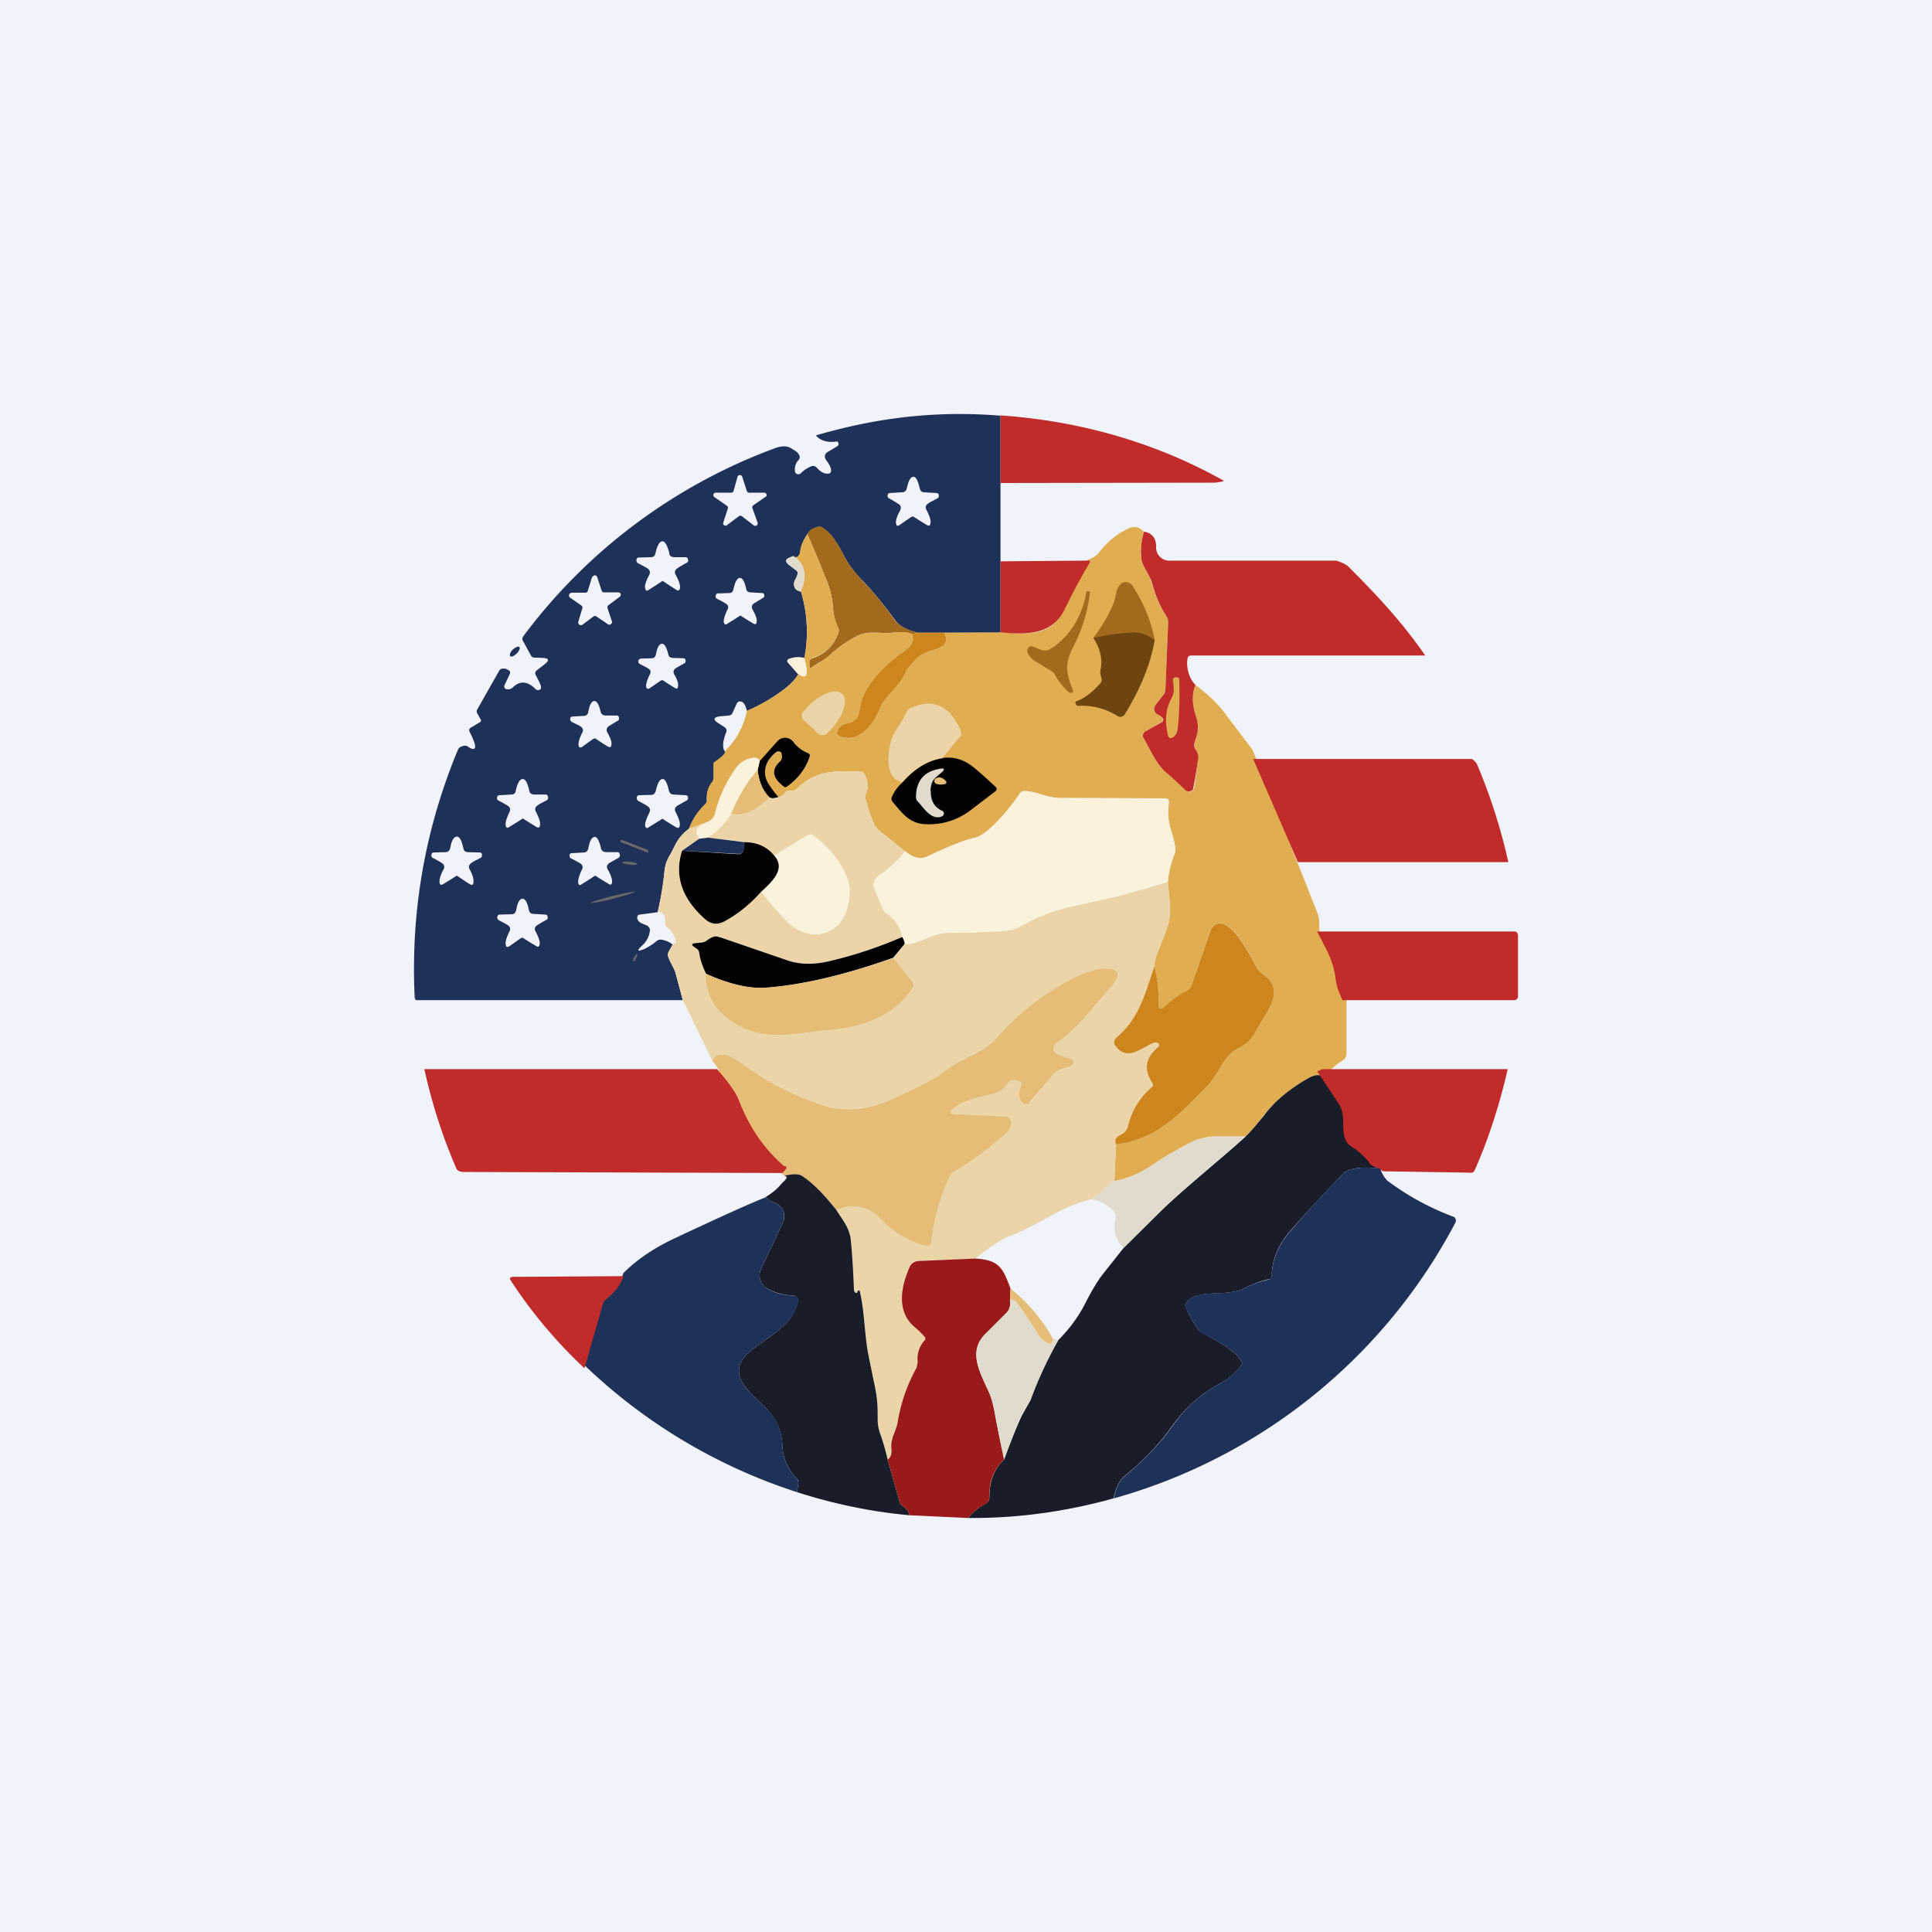 <!-- by TradingView --><svg width="56" height="56" viewBox="0 0 56 56" xmlns="http://www.w3.org/2000/svg"><path fill="#F0F3FA" d="M0 0h56v56H0z"/><path d="M29 12.05V18.34H26.61c-.32-.07-.55-.2-.66-.36-.3-.41-.6-.78-.9-1.1-.22-.22-.38-.42-.49-.6-.16-.26-.35-.74-.7-.97a.18.18 0 0 0-.14-.04c-.16.04-.26.11-.32.22-.11.16-.18.32-.2.5-.01.05-.03.1-.05.12-.04.05-.1.06-.15.02-.1.03-.17.06-.2.1-.03.03-.01.08.06.14l.21.16c.05.03.06.08.05.13-.03.11-.12.17-.1.3 0 .1.07.17.2.19.18.63.22 1.28.1 1.93a.73.73 0 0 0-.46.04c-.05.02-.05.05-.02.09l.3.34c-.1.15-.24.3-.44.45a5.2 5.2 0 0 1-1.05.61c-.05-.22-.13-.31-.25-.27l-.02.02-.02.02-.13.29a.13.13 0 0 1-.1.07l-.23.02c-.23.02-.25.1-.05.22l.17.11c.04.04.05.08.03.13-.1.26-.12.45-.04.56.04.05-.07.16-.32.33a.02.02 0 0 0 0 .02v.43c-.01.05-.03.1-.06.14a.68.68 0 0 0-.14.49c0 .05-.02.1-.06.13-.2.2-.35.43-.46.7-.36.29-.38.48-.57.8-.08.14-.13.3-.14.44-.04.4-.1.79-.2 1.18l-.51.07c-.06 0-.08.04-.08.09 0 .02 0 .04.02.06.01.04.05.07.1.1l.17.07c.05.04.08.08.08.13a.69.69 0 0 1-.23.45c-.16.15-.14.18.06.1.1-.05.23-.12.37-.24a.19.19 0 0 1 .15-.03.7.7 0 0 1 .31.14l-.12.23a.16.16 0 0 0-.01.13c.07.2.18.33.23.52l.19.73h-7.72c-.03-.01-.04-.04-.05-.07-.12-2.5.3-4.89 1.25-7.18a.17.17 0 0 1 .1-.1c.08-.03.13-.03.16-.02.22.16.3.1.2-.15a2.24 2.24 0 0 0-.12-.26c-.02-.05-.01-.09.04-.12l.25-.15a.07.07 0 0 0 .04-.04.06.06 0 0 0-.01-.05l-.1-.18a.1.1 0 0 1 0-.1l.64-1.13a.13.13 0 0 1 .08-.06h.1l.08.04c.06.03.07.07.04.13l-.15.32a.08.08 0 0 0 .04.1l.04.01h.07a.76.76 0 0 0 .08-.04c.21-.22.44-.2.67.03a.1.1 0 0 0 .1.03c.03 0 .05-.03.06-.05v-.06c-.03-.1-.09-.2-.15-.32-.03-.05-.02-.1.03-.14l.23-.18c.14-.11.12-.17-.05-.18l-.25-.01a.1.1 0 0 1-.1-.06l-.22-.4a.13.13 0 0 1 0-.16A16 16 0 0 1 22.44 13c.23-.09.4-.08.53.02.1.05.17.11.2.18.02.05.01.1-.03.14a.4.4 0 0 0-.1.3.11.11 0 0 0 .06.1.11.11 0 0 0 .12-.03c.1-.1.21-.16.31-.2.06-.01.1 0 .14.04.1.12.21.18.32.18a.1.1 0 0 0 .07-.02.1.1 0 0 0 .03-.07c0-.07-.04-.17-.14-.3-.07-.1-.05-.19.06-.25l.25-.15a.1.1 0 0 0 .04-.04.07.07 0 0 0 0-.06c-.01-.04-.03-.05-.07-.04-.26.03-.46-.03-.58-.18 1.82-.53 3.53-.72 5.36-.57Z" fill="#1F3158"/><path d="M35.23 13.99 29 14v-1.96c2.3.16 4.47.78 6.43 1.87.05.02.04.04-.01.05l-.19.03Z" fill="#C12B2A"/><path d="M21.71 14.28h.44a.07.07 0 0 1 .07.08c0 .02-.01.03-.03.04l-.36.25a.07.07 0 0 0-.02.08l.15.42a.07.07 0 0 1-.03.08.07.07 0 0 1-.08 0l-.35-.27a.07.07 0 0 0-.08 0l-.36.27a.07.07 0 0 1-.1-.07l.14-.43a.07.07 0 0 0-.03-.07l-.36-.25a.07.07 0 0 1 .04-.13h.44a.07.07 0 0 0 .07-.04l.12-.43a.07.07 0 0 1 .07-.04.07.07 0 0 1 .06.04l.14.43a.07.07 0 0 0 .06.04ZM26.48 13.82c.07 0 .13.12.18.34.02.07.06.11.14.11l.35.02a.07.07 0 0 1 .06.05c.01.05 0 .09-.05.11-.1.06-.2.1-.25.14-.08.05-.1.12-.05.2.09.18.13.3.11.38-.01.07-.05.08-.1.05a12.13 12.13 0 0 1-.4-.25l-.05.01-.35.24c-.05.04-.09.02-.1-.05-.01-.07.02-.2.12-.37.04-.09.02-.16-.06-.2a4.12 4.12 0 0 0-.25-.15c-.05-.02-.06-.06-.05-.11a.07.07 0 0 1 .06-.05l.35-.02c.08 0 .12-.04.14-.1.05-.23.11-.35.2-.35Z" fill="#F0F3FA"/><path d="m26.61 18.34-.17.04c-.26-.11-.53-.03-.73-.03-.33-.01-.63-.05-.9.1-.29.16-.55.34-.78.56-.14.13-.32.2-.48.32-.06.05-.09.03-.09-.05v-.1c.01-.05.04-.09.1-.1.36-.12.61-.37.74-.73a.18.18 0 0 0 0-.14c-.1-.21-.15-.43-.16-.66a2.45 2.45 0 0 0-.19-.75c-.17-.43-.35-.87-.55-1.32.06-.11.16-.18.32-.21.05-.02.1 0 .14.03.35.23.54.71.7.98.11.17.27.37.48.6.3.3.6.68.9 1.1.12.16.35.28.67.36Z" fill="#A26A1D"/><path d="M33.16 15.41a2 2 0 0 0-.07.83c.04.2.25.45.3.68.1.36.24.68.43.96.03.05.05.1.04.17L33.78 20a.2.2 0 0 1-.04.12l-.25.32a.18.18 0 0 0 .07.27c.06.03.11.07.15.13a.06.06 0 0 1 0 .07l-.02.01-.49.28a.14.14 0 0 0-.05.2c.2.34.35.75.66 1a14.42 14.42 0 0 1 .63.54.15.15 0 0 0 .18-.13c.04-.27.08-.55.1-.83.02-.12-.01-.17-.08-.28a.2.2 0 0 1-.01-.15l.1-.42c0-.1-.02-.24-.08-.42-.1-.32-.1-.6 0-.86.39.3.67.57.85.82l.81 1.07 1.32 3.32.55 1.39c.04.1.06.21.06.35-.01.19.02.3.09.35.23.46.45.73.52 1.3.02.2.1.35.18.54v1.56a.22.22 0 0 1-.1.18c-.12.07-.23.16-.35.27-.09.08-.1.14-.05.18l-.16.05c-.1-.1-.26-.09-.48.04-.54.32-.96.67-1.26 1.06-.19.25-.37.46-.52.61h-.85c-.28 0-.55.07-.8.2-.43.23-.77.43-1.03.61-.38.26-.75.42-1.13.48l.05-1.06c1.17-.14 1.83-.86 2.64-1.69.3-.3.45-.82.81-1.04.24-.14.4-.22.57-.5l.38-.64c.26-.44.26-.8-.17-1.08a.36.36 0 0 1-.12-.13c-.2-.36-.6-1.19-1-1.31a.28.28 0 0 0-.36.17l-.56 1.6a.3.3 0 0 1-.13.16c-.24.13-.44.27-.6.43-.16.16-.24.12-.23-.1.01-.29-.03-.63-.12-1.03 0-.12.04-.28.13-.49l.24-.62c.15-.45.06-.86.02-1.34.02-.24.08-.52.2-.82.04-.11 0-.33-.1-.65-.1-.34-.1-.51-.07-.85a.1.1 0 0 0-.03-.07.1.1 0 0 0-.06-.03l-3.05-.01c-.4 0-.71-.2-1.05-.2-.06 0-.1.02-.13.07-.18.28-.89 1.2-1.3 1.28-.28.06-.74.24-1.37.54-.2.1-.42.05-.66-.15l-.73-.58c-.15-.11-.28-.42-.41-.93-.02-.05-.01-.1.01-.16.08-.15.06-.34-.04-.56a.12.12 0 0 0-.11-.07c-.76-.04-1.32-.04-1.86.5a.18.18 0 0 1-.14.05h-.06a.13.13 0 0 0-.13.05c-.06.08-.13.13-.2.14-.1-.12-.2-.25-.27-.37-.24-.36-.08-.74.24-.95a.08.08 0 0 1 .07-.01.08.08 0 0 1 .05.05l.01.04a.2.2 0 0 1-.06.21c-.25.23-.21.47.13.72l.04.01.04-.01c.32-.23.54-.51.66-.86.01-.06 0-.1-.05-.11a1 1 0 0 1-.42-.32.3.3 0 0 0-.47-.01l-.5.56c-.04-.09-.13-.12-.26-.08a.7.7 0 0 0-.42.26c-.3.41-.5.87-.63 1.36-.03.12-.13.2-.3.26l-.45.16c.1-.28.26-.51.46-.7a.17.17 0 0 0 .06-.14c-.01-.21.04-.38.14-.5a.21.21 0 0 0 .05-.13v-.44l.01-.01c.25-.17.36-.28.32-.33.33-.31.54-.7.64-1.17a5.2 5.2 0 0 0 1.05-.6c.2-.15.35-.3.44-.46.25.17.3.02.17-.47.13-.65.1-1.3-.1-1.93.2-.44.12-.79-.2-1.02.05.04.1.03.14-.02a.24.24 0 0 0 .04-.13c.03-.17.1-.33.21-.49.2.45.38.89.55 1.32.11.27.17.52.19.75.01.23.07.45.16.66.02.05.02.1 0 .14-.13.36-.38.6-.74.72-.06.02-.09.06-.1.12v.1c0 .07.03.09.1.04.15-.12.33-.19.47-.32.23-.22.49-.4.78-.56.27-.15.57-.11.9-.1.2 0 .47-.08.73.03.06.2 0 .33-.17.45-.51.36-1.27 1.03-1.35 1.72-.07.6-.53.26-.65.65-.02.06 0 .1.05.13.59.25 1.02-.36 1.2-.83.05-.13.17-.3.36-.5.15-.14.27-.3.35-.47.07-.15.2-.3.37-.47.08-.08.24-.16.46-.22.35-.1.45-.27.3-.5l1.76-.01c.73.07 1.4.08 1.73-.69.18-.4.4-.84.68-1.34 0-.02 0-.04-.02-.05h-.04c.16-.06.27-.1.38-.23.25-.32.54-.56.86-.7.17-.08.32-.05.45.1Z" fill="#E0AD51"/><path d="M33.16 15.41c.24.04.36.2.35.46a.38.38 0 0 0 .38.38h4.85c.17.06.3.12.36.19.81.81 1.55 1.6 2.21 2.56h-6.77c-.07 0-.11.02-.12.1-.04.23.04.57.23.75-.1.26-.1.54 0 .86.06.18.08.32.07.42 0 .08-.04.22-.1.42a.2.2 0 0 0 .02.15c.07.11.1.16.09.28a11.59 11.59 0 0 1-.15.9.15.15 0 0 1-.22.02c-.26-.25-.44-.41-.55-.5-.3-.25-.46-.66-.66-1a.14.14 0 0 1 .05-.2l.5-.28a.06.06 0 0 0 .02-.04v-.04a.37.37 0 0 0-.16-.13.18.18 0 0 1-.1-.12.18.18 0 0 1 .03-.15l.25-.32a.2.2 0 0 0 .04-.12l.08-1.95a.27.27 0 0 0-.04-.17 3.2 3.2 0 0 1-.42-.96c-.06-.23-.27-.49-.31-.68a2 2 0 0 1 .07-.83Z" fill="#C12B2A"/><path d="M19.2 16.84a10.35 10.35 0 0 1-.4.26c-.05.04-.09.02-.1-.05-.02-.07.02-.2.11-.37.05-.09.03-.16-.05-.21a3.95 3.95 0 0 0-.26-.14c-.04-.02-.06-.06-.05-.12a.07.07 0 0 1 .07-.05l.35-.01c.07 0 .12-.04.13-.12.05-.22.12-.34.2-.34.08 0 .14.12.2.34 0 .08.05.11.13.12h.35a.07.07 0 0 1 .06.06c.02.05 0 .09-.05.11-.1.06-.19.1-.25.15-.08.05-.1.12-.05.2.1.18.13.3.12.38-.02.07-.05.08-.1.05a15.51 15.51 0 0 1-.4-.26Z" fill="#F0F3FA"/><path d="M23 16.12c.33.23.4.58.21 1.02-.12-.02-.19-.09-.2-.2 0-.12.08-.18.1-.29.02-.05 0-.1-.04-.13a58.2 58.2 0 0 0-.2-.16c-.08-.06-.1-.1-.07-.15.03-.03.1-.06.2-.1Z" fill="#E0DBCD"/><path d="M31.53 16.25h.04c.02.01.03.03.02.05-.3.5-.53.95-.72 1.34-.36.77-1.1.76-1.87.69v-2.06l2.53-.02Z" fill="#C12B2A"/><path d="M17.5 17.17h.42a.07.07 0 0 1 .04.13l-.32.24a.08.08 0 0 0-.03.09l.13.39a.08.08 0 0 1-.11.08l-.34-.23a.07.07 0 0 0-.09 0l-.32.24a.08.08 0 0 1-.12-.08l.12-.4a.07.07 0 0 0-.03-.08l-.33-.23a.08.08 0 0 1 0-.12l.04-.02h.41a.08.08 0 0 0 .07-.06l.12-.39.03-.03a.07.07 0 0 1 .12.03l.13.39a.07.07 0 0 0 .07.05ZM21.46 17.84a12.12 12.12 0 0 1-.38.24c-.05.04-.08.02-.1-.04-.01-.07.02-.19.1-.36.05-.08.03-.14-.05-.19a3.01 3.01 0 0 0-.24-.13c-.04-.02-.06-.06-.04-.1a.06.06 0 0 1 .05-.06l.34-.01c.07 0 .1-.04.12-.11.05-.22.1-.32.19-.33.07 0 .13.1.18.32.01.07.06.1.13.1l.33.02a.06.06 0 0 1 .06.04c.01.05 0 .09-.05.11l-.23.14c-.08.05-.1.11-.05.2.09.16.13.27.11.35 0 .06-.04.08-.1.04a9.33 9.33 0 0 1-.37-.23Z" fill="#F0F3FA"/><path d="M33.47 18.55c-.38-.28-.6-.24-1.13-.18l-.65.12c.24-.32.43-.63.56-.94.1-.2.08-.47.23-.62a.23.23 0 0 1 .34.04c.32.49.54 1.01.65 1.58ZM30.53 18.76c.52-.38.84-.92.96-1.6 0-.02.01-.03.03-.02h.05c.02 0 .03.02.02.04-.06.56-.23 1.09-.49 1.59-.24.46-.2.76 0 1.23a.06.06 0 0 1 0 .04.06.06 0 0 1-.03.04H31a1.7 1.7 0 0 1-.43-.54.32.32 0 0 0-.11-.1l-.45-.27a.51.51 0 0 1-.05-.03c-.13-.12-.2-.22-.18-.29.01-.1.07-.14.18-.1.26.1.34.17.56.01Z" fill="#A26A1D"/><path d="M33.47 18.55c-.12.7-.41 1.41-.87 2.16a.15.15 0 0 1-.2.05 1.91 1.91 0 0 0-1.15-.3.07.07 0 0 1-.06-.04.12.12 0 0 1-.02-.07l.02-.02c.23-.08.46-.25.7-.52a.16.16 0 0 0 .04-.14c-.03-.12-.05-.15-.03-.26.06-.29 0-.6-.21-.92.24-.05.46-.1.65-.12.53-.06.75-.1 1.13.18Z" fill="#6E450F"/><path d="M26.61 18.34h.75c.15.23.05.4-.3.5-.22.06-.38.14-.46.22-.18.17-.3.32-.37.47-.08.17-.2.33-.35.48-.19.2-.31.36-.36.49-.18.47-.61 1.08-1.2.83-.05-.03-.07-.07-.05-.13.12-.39.58-.05.65-.65.08-.7.83-1.36 1.35-1.72.17-.12.23-.26.17-.45l.17-.04Z" fill="#CD861D"/><path d="m19.2 19.71-.05.02-.32.22c-.05.03-.08.02-.1-.04-.01-.07.02-.19.1-.35.05-.08.03-.14-.05-.19a3.2 3.2 0 0 0-.23-.12c-.04-.03-.06-.06-.04-.11 0-.01 0-.02.02-.03l.03-.02.33-.01c.07 0 .1-.04.12-.1.04-.22.1-.32.18-.32.07 0 .13.1.18.3.01.07.05.1.12.11l.33.01a.06.06 0 0 1 .05.05c.01.04 0 .08-.04.1l-.23.13c-.08.05-.1.12-.05.2.09.15.12.27.1.34 0 .06-.03.08-.09.04a11.92 11.92 0 0 1-.36-.23Z" fill="#F0F3FA"/><path d="M14.98 18.94c.07-.07.1-.15.08-.18-.03-.04-.12 0-.2.07-.07.07-.1.16-.07.19s.11 0 .19-.08Z" fill="#1F3158"/><path d="M23.31 19.07c.14.49.08.64-.17.47l-.3-.34c-.03-.04-.03-.07.02-.1a.73.73 0 0 1 .45-.03Z" fill="#FBF2DC"/><path d="M34.02 20.03c0-.08 0-.18-.02-.3a.08.08 0 0 1 .08-.1h.05l.04.02.01.04c.02.55 0 1.03-.04 1.41-.02.15-.07.24-.16.28-.06.03-.1.01-.12-.05-.1-.4-.08-.74.07-1.04a.9.9 0 0 0 .1-.26Z" fill="#E0AD51"/><path d="M23.32 20.9a.2.2 0 0 1-.02-.3l.1-.1c.17-.19.38-.33.57-.4.18-.08.34-.07.43.01.05.04.08.1.09.18 0 .07 0 .16-.04.25-.02.1-.07.2-.13.3-.07.1-.14.2-.23.3l-.1.1a.2.2 0 0 1-.29.01l-.38-.36Z" fill="#EAD4A8"/><path d="m17.25 21.4-.06.02-.32.23c-.05.03-.09.02-.1-.04-.01-.08.02-.2.1-.36.05-.08.03-.15-.05-.2a3.87 3.87 0 0 0-.24-.12c-.04-.03-.06-.06-.05-.11a.06.06 0 0 1 .06-.05l.33-.02c.07 0 .12-.04.13-.11.04-.22.1-.32.18-.32.07 0 .13.1.18.31.02.07.06.1.13.11h.34a.06.06 0 0 1 .06.05c.01.05 0 .09-.05.11l-.23.14c-.08.05-.1.12-.05.2.09.16.13.28.11.35 0 .07-.04.08-.1.05a8.18 8.18 0 0 1-.37-.24Z" fill="#F0F3FA"/><path d="M27.32 21.97c-.42.07-.8.3-1.17.7-.33-.07-.46-.4-.37-.97.06-.47.33-.67.5-1.07a.22.22 0 0 1 .12-.11c.56-.25 1-.12 1.3.38.09.13.14.24.16.33 0 .05 0 .1-.04.13l-.5.61Z" fill="#EAD4A8"/><path d="M22.57 23.1c-.12.04-.21.05-.26.02-.2-.19-.31-.45-.35-.8l.06-.26.5-.56a.3.3 0 0 1 .48.01 1 1 0 0 0 .42.32c.05.02.06.05.05.1-.12.36-.34.64-.66.87a.07.07 0 0 1-.09 0c-.33-.25-.37-.49-.12-.72a.2.2 0 0 0 .06-.2l-.01-.05a.08.08 0 0 0-.09-.05h-.03c-.32.22-.48.6-.24.96.08.12.17.25.28.37Z" fill="#030102"/><path d="M36.31 22h6.36c.06.05.12.1.15.17a16.48 16.48 0 0 1 .9 2.82h-6.1l-1.3-3Z" fill="#C12B2A"/><path d="m22.02 22.06-.06.26c-.28.29-.54.72-.77 1.27-.17.28-.4.51-.67.7l-.25.02c-.14-.2-.1-.34.15-.45.17-.05.27-.14.3-.26.12-.5.33-.95.63-1.36a.7.7 0 0 1 .42-.26c.13-.04.22 0 .25.08Z" fill="#FBF2DC"/><path d="M27.32 21.97c.32-.04.6.04.86.24.13.1.36.3.68.6.04.04.04.08 0 .12l-.67.51c-.4.32-.85.47-1.35.45-.47-.01-.69-.32-.96-.64a.14.14 0 0 1-.02-.17c.08-.17.18-.3.3-.4.35-.4.74-.64 1.16-.7Z" fill="#030102"/><path d="M26.98 22.92c-.01.28.1.48.33.58a.09.09 0 0 1 .05.08.09.09 0 0 1-.05.08c-.31.14-.54-.25-.7-.42a.18.18 0 0 1-.06-.13c0-.46.22-.74.66-.82.17-.04.2 0 .06.12-.2.17-.28.21-.3.51Z" fill="#E0DBCD"/><path d="M21.96 22.32c.04.35.16.61.35.8-.4.4-.78.55-1.12.47.23-.55.5-.98.77-1.27Z" fill="#E5BD77"/><path d="M26.23 24.67a3 3 0 0 1-.77.72.31.31 0 0 0-.11.39l.25.59c.02.04.05.08.1.1.26.18.4.4.45.69-.67.29-1.38.53-2.11.7-.42.1-.8.1-1.15 0l-1.98-.68c-.1-.04-.17-.05-.22-.03a.66.66 0 0 0-.2.1.3.3 0 0 1-.16.07l-.19.02c-.09.01-.1.05-.02.1l.09.07a.17.17 0 0 1 .07.12c.02.2.09.4.19.6-.03.58.24 1.05.8 1.41.92.6 1.84.3 2.75.22.98-.08 1.95-.42 2.45-1.26a.12.12 0 0 0 0-.13l-.58-.7.33-.4c.5-.01.77-.33 1.29-.33l.74-.01c.37-.05.97.02 1.29-.16.51-.3 1.05-.5 1.63-.62a26.23 26.23 0 0 0 2.68-.69c.04.48.13.89-.02 1.34l-.24.62c-.1.21-.13.37-.13.49-.28.78-.43 1.48-1.07 2.04-.11.09-.12.2-.03.3.33.4.74.01 1.07-.12.05-.02.1-.02.14 0a.07.07 0 0 1 .03.09l-.02.02c-.38.3-.44.66-.18 1.05.03.04.03.08-.01.12-.36.3-.59.69-.7 1.15-.03.13-.12.2-.24.26-.06.03-.1.06-.11.09-.02.04-.02.1.01.16l-.05 1.06-.65.53c-.9.2-1.49.73-2.43 1.09-.2.08-.52.29-.95.63l-1.63.07a.3.3 0 0 0-.28.2c-.26.59-.36 1.25.12 1.69.15.12.25.23.33.32a.07.07 0 0 1 0 .09.8.8 0 0 0-.21.64c0 .05 0 .1-.03.15a4.8 4.8 0 0 0-.55 1.58c-.04.26-.22.47-.18.8.01.12-.02.22-.11.3-.06-.27-.13-.5-.21-.74-.06-.16-.08-.3-.08-.41 0-.39 0-.62-.1-1.07l-.16-.78c-.13-.64-.1-1.26-.26-1.9-.01-.02-.02-.02-.04-.01-.02 0-.03.02-.03.04 0 .03-.02.04-.05.02-.03 0-.05-.05-.05-.13-.02-.53-.05-1-.1-1.4-.03-.36-.23-.58-.41-.87.48-.17.9-.15 1.26.24a2.9 2.9 0 0 0 1.4.8.13.13 0 0 0 .09-.06 6.2 6.2 0 0 1 .52-1.95.25.25 0 0 1 .1-.12c.42-.21.94-.59 1.54-1.12.11-.09.16-.2.16-.32-.01-.12-.07-.18-.19-.18l-1.49-.07a.07.07 0 0 1-.06-.04.07.07 0 0 1 .01-.07c.27-.27.78-.38 1.15-.46.25-.05.35-.16.51-.35.07-.08.17-.09.32-.02.05.02.07.06.04.11-.07.17-.08.31-.02.43a.19.19 0 0 0 .31.04l.55-.7c.18-.22.32-.24.57-.3.05-.02.1-.07.11-.13.02-.05 0-.08-.05-.1l-.41-.14a.18.18 0 0 1-.04-.32c.54-.37.92-.87 1.58-1.63.34-.4.25-.57-.27-.53a2.5 2.5 0 0 0-.9.32c-.83.43-1.54 1-2.15 1.68-.4.46-.96.56-1.41.91-.48.38-1.22.68-1.7.9-.61.28-1.23.34-1.85.17-.7-.2-1.5-.6-2.39-1.2-.19-.14-.32-.22-.4-.25-.23-.09-.4-.04-.48.14l-.86-1.77-.2-.73c-.04-.2-.15-.33-.22-.52a.16.16 0 0 1 0-.13l.13-.23.05-.02c.04-.01.05-.04.04-.08a.72.72 0 0 0-.26-.4.14.14 0 0 1-.05-.13c.02-.2-.05-.3-.21-.31.08-.4.15-.78.19-1.18.01-.15.06-.3.14-.44.19-.32.2-.51.57-.79l.45-.16c-.24.1-.3.26-.15.45l-.5.35c-.23.73 0 1.4.7 2 .15.13.33.15.52.05.39-.2.74-.5 1.07-.86.4.48.67.78.8.9.62.58 1.5.37 1.7-.44.09-.34.09-.63 0-.85-.2-.5-.53-.91-1-1.25a.13.13 0 0 0-.14 0l-.98.59c-.2-.25-.49-.38-.87-.4l-1.05-.12c.28-.18.5-.41.67-.69.34.08.71-.08 1.12-.48.05.04.14.03.26 0 .06-.01.13-.06.2-.14a.13.13 0 0 1 .12-.05h.06c.05 0 .1-.01.14-.05.54-.54 1.1-.54 1.86-.5.05 0 .09.03.1.07.11.22.13.41.05.56a.22.22 0 0 0-.01.16c.13.5.26.82.4.93l.74.58Z" fill="#EAD4A8"/><path d="M27.15 22.55c.1-.04.18 0 .26.08.04.05.03.09-.04.1a.42.42 0 0 1-.23-.01.09.09 0 0 1-.06-.09.1.1 0 0 1 .07-.08Z" fill="#E5BD77"/><path d="M15.16 23.72a10.54 10.54 0 0 1-.4.25c-.05.04-.09.03-.1-.04-.02-.08.02-.2.1-.38.05-.08.03-.15-.05-.2a3.8 3.8 0 0 0-.25-.14c-.05-.02-.06-.06-.05-.11a.07.07 0 0 1 .06-.05l.35-.02c.08 0 .12-.04.13-.11.05-.23.12-.34.2-.34.08 0 .14.11.19.33.01.08.06.11.13.12h.35a.07.07 0 0 1 .06.05c.02.06 0 .1-.04.12-.11.06-.2.1-.25.14-.08.05-.1.12-.05.2.09.18.13.3.11.38 0 .07-.04.08-.1.05a14.08 14.08 0 0 1-.4-.25ZM19.2 23.73a14.97 14.97 0 0 1-.4.25c-.05.04-.08.02-.1-.04-.01-.08.03-.2.12-.38.04-.08.02-.15-.06-.2a3.53 3.53 0 0 0-.25-.14c-.05-.03-.06-.07-.05-.12a.07.07 0 0 1 .06-.05l.36-.01c.07 0 .11-.05.13-.12.05-.22.11-.34.2-.34.07 0 .13.12.18.34.02.07.06.11.14.11l.35.02a.07.07 0 0 1 .06.05c.01.05 0 .09-.05.11l-.25.14c-.08.05-.1.12-.05.2.09.18.13.3.11.38 0 .07-.04.08-.1.05a10.19 10.19 0 0 1-.4-.25Z" fill="#F0F3FA"/><path d="m33.85 25.56-1.4.41-1.28.28c-.58.12-1.12.33-1.63.62-.32.18-.92.11-1.29.16h-.74c-.52 0-.8.33-1.3.34a.45.45 0 0 0-.06-.21.96.96 0 0 0-.46-.68.24.24 0 0 1-.09-.11l-.25-.6a.31.31 0 0 1 .11-.38 3 3 0 0 0 .77-.72c.24.2.46.25.66.15.63-.3 1.1-.48 1.37-.54.41-.08 1.12-1 1.3-1.28a.14.14 0 0 1 .13-.07c.34 0 .65.2 1.05.2l3.05.01a.1.1 0 0 1 .09.1c-.03.34-.04.51.07.85.1.32.14.54.1.65-.12.3-.18.58-.2.82ZM22.06 25.85c.28-.26.74-.65.38-1.05l.98-.6a.13.13 0 0 1 .14.01c.47.34.8.75 1 1.25.09.22.09.5 0 .85-.2.8-1.08 1.02-1.7.45-.13-.13-.4-.43-.8-.91Z" fill="#FBF2DC"/><path d="M13.24 25.38a11.3 11.3 0 0 1-.4.25c-.05.03-.09.02-.1-.05-.01-.07.02-.2.11-.37.05-.08.03-.15-.05-.2a3.16 3.16 0 0 0-.25-.14c-.04-.02-.06-.06-.04-.11a.06.06 0 0 1 .06-.05l.34-.01c.08 0 .12-.04.14-.12.04-.22.1-.33.2-.33.07 0 .13.11.18.33.01.08.05.11.13.12l.34.01a.06.06 0 0 1 .07.05c0 .05 0 .09-.05.11-.11.06-.2.1-.25.14-.08.05-.1.12-.05.2.09.17.12.3.1.38 0 .06-.04.07-.1.04a11.43 11.43 0 0 1-.38-.25ZM17.25 25.38a10.75 10.75 0 0 1-.39.25c-.05.04-.09.03-.1-.04-.01-.07.02-.2.1-.37.05-.08.03-.15-.05-.2a3.93 3.93 0 0 0-.24-.13c-.05-.02-.07-.06-.06-.11a.06.06 0 0 1 .06-.05l.35-.02c.07 0 .11-.04.13-.11.04-.22.1-.34.19-.34.07 0 .13.11.18.33.02.07.06.1.14.11h.34a.06.06 0 0 1 .06.06c.02.05 0 .08-.04.11l-.25.14c-.08.05-.1.12-.05.2.1.17.13.3.12.37-.01.06-.04.08-.1.04a13.57 13.57 0 0 1-.39-.24Z" fill="#F0F3FA"/><path d="m20.52 24.28 1.05.13c.02.12 0 .21-.04.28a.13.13 0 0 1-.12.06l-1.64-.09.5-.35.25-.03Z" fill="#1F3158"/><path d="m18.02 24.34.77.3v.07h-.03l-.77-.3v-.06h.03Z" fill="#696868"/><path d="M22.44 24.8c.36.4-.1.79-.38 1.05-.33.37-.68.65-1.07.86-.2.1-.37.08-.53-.05-.69-.6-.92-1.27-.69-2l1.64.1c.05 0 .1-.03.12-.07a.47.47 0 0 0 .04-.28c.38 0 .67.14.87.39Z" fill="#030102"/><path d="M18.25 25.06c.11.02.21.01.22-.01 0-.03-.1-.06-.21-.07-.12-.02-.22 0-.22.02s.09.05.2.06ZM17.77 26.05c.35-.09.63-.18.63-.2 0-.02-.3.04-.65.12-.36.1-.64.18-.63.2 0 .02.3-.03.65-.12Z" fill="#696868"/><path d="m15.15 27.18-.05.01-.34.24c-.06.03-.1.02-.1-.05-.02-.07.02-.2.1-.37.05-.08.03-.15-.05-.2a4.4 4.4 0 0 0-.24-.13c-.05-.03-.07-.07-.05-.12a.06.06 0 0 1 .06-.05l.35-.01c.07 0 .11-.04.13-.11.04-.23.1-.34.19-.34.07 0 .14.11.18.33.02.08.06.11.14.11l.34.02.04.01.02.04c.02.05 0 .09-.05.11l-.24.14c-.08.05-.1.12-.05.2.09.17.13.3.11.37-.01.06-.05.08-.1.04a9.13 9.13 0 0 1-.39-.24Z" fill="#F0F3FA"/><path d="M32.35 33.17c-.03-.07-.03-.12-.01-.16.01-.03.05-.06.11-.1.12-.05.2-.12.24-.25.11-.46.34-.85.7-1.15.04-.04.04-.08.01-.12-.26-.4-.2-.74.18-1.05a.07.07 0 0 0 .01-.08c0-.01 0-.02-.02-.02-.04-.03-.09-.03-.14-.01-.33.13-.74.53-1.07.12-.1-.1-.08-.21.03-.3.64-.56.8-1.26 1.07-2.04.1.4.13.74.12 1.02-.01.23.07.27.23.1.16-.15.36-.3.6-.42a.3.3 0 0 0 .13-.16l.56-1.6a.28.28 0 0 1 .35-.17c.4.12.8.95 1 1.3.04.06.08.1.13.14.43.28.43.64.17 1.08l-.38.64c-.16.28-.33.36-.57.5-.36.22-.5.73-.81 1.04-.81.83-1.47 1.55-2.64 1.69Z" fill="#CD861D"/><path d="M26.15 27.16c.05.08.07.15.07.2l-.33.4c-1.4.5-2.61.78-3.64.87-.51.04-1.1-.1-1.78-.4-.1-.2-.17-.4-.2-.6a.17.17 0 0 0-.06-.12l-.1-.07c-.07-.05-.06-.09.03-.1l.2-.02a.3.3 0 0 0 .15-.06.66.66 0 0 1 .2-.11c.05-.02.12 0 .22.03l1.98.68c.35.1.73.1 1.15 0 .73-.17 1.44-.41 2.11-.7Z" fill="#030102"/><path d="M43.92 27c.02 0 .03.02.05.03a.11.11 0 0 1 .03.08v1.77c0 .04-.02.08-.06.1a.27.27 0 0 1-.07.01h-4.96c-.08-.2-.16-.35-.19-.57-.07-.62-.3-.92-.54-1.42h5.74Z" fill="#C12B2A"/><path d="M18.38 27.75c-.03.06-.04.11-.02.12.02 0 .05-.03.08-.1.03-.05.04-.1.02-.12-.01 0-.05.04-.08.1Z" fill="#696868"/><path d="m25.9 27.77.56.7a.12.12 0 0 1 .01.13c-.5.84-1.47 1.18-2.45 1.26-.9.07-1.83.38-2.76-.22-.55-.36-.82-.83-.8-1.42.68.32 1.28.45 1.8.4 1.02-.08 2.23-.36 3.63-.85Z" fill="#E5BD77"/><path d="M24.24 35.07a4.77 4.77 0 0 0-.97-.97c-.1-.08-.28-.08-.54-.02a4.65 4.65 0 0 1-1.3-1.96 3.4 3.4 0 0 0-.64-.94c.1-.04.06-.19-.14-.43.08-.18.25-.23.49-.14.07.03.2.11.4.24a8.24 8.24 0 0 0 2.38 1.21c.62.17 1.24.11 1.86-.17.47-.22 1.2-.52 1.69-.9.45-.35 1.01-.45 1.41-.9a7.48 7.48 0 0 1 2.14-1.69c.38-.2.69-.3.91-.32.52-.04.6.14.27.53-.66.76-1.04 1.26-1.58 1.63a.18.18 0 0 0 .04.32l.41.14c.05.02.07.05.05.1a.18.18 0 0 1-.11.12c-.25.07-.39.09-.57.32a725 725 0 0 0-.62.75.19.19 0 0 1-.24-.1c-.06-.12-.05-.26.02-.43.03-.05.01-.1-.04-.11-.15-.07-.25-.06-.32.02-.16.19-.26.3-.5.35-.38.08-.89.19-1.16.46a.07.07 0 0 0 .01.1l.04.01 1.5.07c.11 0 .17.06.18.18a.4.4 0 0 1-.16.32c-.6.53-1.12.9-1.53 1.12a.25.25 0 0 0-.1.12 6.2 6.2 0 0 0-.53 1.95.13.13 0 0 1-.15.06 2.9 2.9 0 0 1-1.34-.8c-.37-.39-.78-.41-1.26-.24Z" fill="#E5BD77"/><path d="M20.79 31c.33.37.54.67.63.9.3.78.74 1.42 1.31 1.9.1 0 .09.07-.06.2l-9.27-.03-.08-.02a.16.16 0 0 1-.1-.1c-.4-.92-.7-1.87-.92-2.86h8.49Z" fill="#C12B2A"/><path d="M38.38 31.23c.18.32.37.64.57.94.27.4.24.73.45 1.11.02.05.05.08.1.1.18.12.36.28.51.49-.56-.06-.92-.01-1.08.15-.56.58-1.07 1.13-1.53 1.66-.35.4-.53.83-.54 1.3 0 .06-.03.1-.09.1-.23.05-.47.14-.7.26-.5.27-1.36 0-1.68.41a.14.14 0 0 0-.02.15c.2.42.34.65.44.7.24.16.99.5 1.17.86a.1.1 0 0 1-.02.14 2.1 2.1 0 0 1-.48.44c-.6.3-1.09.72-1.48 1.26-.4.56-.86 1.05-1.4 1.48-.15.13-.26.34-.32.65-1.36.38-2.76.58-4.22.57.15-.17.3-.3.48-.4.1-.04.14-.12.14-.23 0-.44.14-.8.43-1.07.15-.42.31-.84.5-1.25l.25-.46a11.57 11.57 0 0 1 .8-1.73c.33-.33.6-.69.8-1.09.19-.37.36-.65.5-.83l.61-.77 1.07-1.06c.75-.73 1.64-1.42 2.47-2.17.15-.15.33-.36.53-.61.29-.39.7-.74 1.25-1.06.22-.13.38-.14.48-.04Z" fill="#181D29"/><path d="M43.7 31c-.26 1.12-.59 2.1-.96 2.93-.03.05-.07.07-.13.06l-2.53-.04c-.1-.1-.38-.15-.4-.27-.17-.2-.35-.35-.54-.47a.27.27 0 0 1-.1-.1c-.22-.37.02-.76-.26-1.15l-.6-.91.16-.06h5.36Z" fill="#C12B2A"/><path d="M36.1 32.94c-.82.75-1.7 1.44-2.46 2.17l-1.07 1.06c-.23-.21-.31-.5-.24-.83a.29.29 0 0 0-.08-.27 1.21 1.21 0 0 0-.6-.31l.65-.53c.38-.06.75-.22 1.13-.48.26-.18.6-.38 1.02-.6.26-.14.53-.2.8-.21h.86Z" fill="#E0DBCD"/><path d="M40.01 33.87c.03.12.1.24.2.35.6.45 1.25.8 1.95 1.06.04.06.05.1.03.15a16.08 16.08 0 0 1-9.9 8c.05-.3.16-.52.32-.65.53-.43 1-.92 1.4-1.48.38-.54.87-.96 1.47-1.26.1-.06.27-.2.48-.44a.1.1 0 0 0 .02-.14c-.18-.36-.93-.7-1.17-.85-.1-.06-.24-.3-.44-.7a.14.14 0 0 1 .02-.16c.32-.42 1.17-.14 1.68-.41.23-.12.46-.2.7-.25.06-.02.08-.05.09-.1.01-.48.2-.91.54-1.3.46-.54.97-1.1 1.53-1.67.16-.16.52-.21 1.08-.15Z" fill="#1F3158"/><path d="M24.24 35.07c.18.29.38.51.42.87.04.4.07.87.09 1.4 0 .08.02.12.05.13.03.02.05 0 .05-.02s.01-.03.03-.04c.02-.01.03-.01.04.01.15.64.13 1.26.26 1.9l.16.78c.1.45.1.68.1 1.07 0 .1.02.25.08.41.08.23.15.47.21.73l.35 1.23a.2.2 0 0 0 .08.11c.12.08.19.17.2.27-1.11-.1-2.2-.33-3.26-.67l.04-.25c0-.05 0-.1-.04-.13-.27-.28-.4-.6-.42-.94-.04-.94-.63-1.18-1.03-1.67-.36-.43-.3-.81.18-1.16.66-.5 1.12-.7 1.3-1.36a.15.15 0 0 0-.02-.12.15.15 0 0 0-.11-.07 1.6 1.6 0 0 1-.76-.2.44.44 0 0 1-.18-.57l.64-1.36a.39.39 0 0 0-.02-.36.44.44 0 0 0-.3-.22.77.77 0 0 1-.18-.15c.18-.1.34-.24.47-.4.15-.13.17-.2.06-.21.26-.06.44-.06.54.02.31.21.63.54.97.97Z" fill="#181D29"/><path d="m22.2 34.7.18.14a.46.46 0 0 1 .3.22.4.4 0 0 1 .05.18c0 .06 0 .12-.03.18l-.64 1.36a.44.44 0 0 0 .18.57c.22.13.47.2.76.2a.15.15 0 0 1 .14.2c-.2.66-.65.85-1.31 1.35-.48.35-.54.73-.18 1.16.4.49 1 .73 1.03 1.67.02.35.15.66.42.94.03.04.04.08.04.13l-.04.25a16 16 0 0 1-6.16-3.68l.54-1.88c.02-.05.05-.09.09-.12.26-.2.42-.43.5-.67.4-.4.9-.73 1.47-1 1.13-.53 2.02-.94 2.66-1.2Z" fill="#1F3158"/><path d="M28.27 36.48c.7.04.8.28 1.02.87l-.01.32c.01.15 0 .28-.11.4l-.6.6c-.53.5-.16 1.12.1 1.7.07.15.14.42.2.81l.24 1.12c-.3.28-.44.63-.43 1.07 0 .1-.04.19-.14.24-.17.08-.33.22-.48.39l-1.7-.08c-.01-.1-.08-.19-.2-.27a.2.2 0 0 1-.08-.11l-.35-1.23c.09-.07.12-.17.11-.3-.04-.32.14-.53.18-.79a4.8 4.8 0 0 1 .55-1.58l.03-.15a.8.8 0 0 1 .2-.64.07.07 0 0 0 .01-.09c-.08-.09-.18-.2-.33-.32-.48-.44-.38-1.1-.12-1.7a.3.3 0 0 1 .28-.19l1.63-.07Z" fill="#991A19"/><path d="M18.07 37c-.08.23-.24.45-.5.66a.24.24 0 0 0-.09.12l-.54 1.88a13.92 13.92 0 0 1-2.14-2.55c-.03-.05-.02-.09.05-.1h.07l3.15-.02Z" fill="#C12B2A"/><path d="M30.52 38.8c0 .18-.1.2-.27.06a.71.71 0 0 1-.16-.18c-.2-.32-.4-.63-.63-.93a.16.16 0 0 0-.1-.07l-.08-.01.01-.32c.48.38.9.87 1.23 1.45Z" fill="#E5BD77"/><path d="M30.52 38.8c.03 0 .08.01.15.06a11.56 11.56 0 0 0-.8 1.73l-.27.46c-.18.41-.34.83-.5 1.25-.08-.38-.16-.75-.22-1.12a3.9 3.9 0 0 0-.2-.8c-.27-.6-.64-1.2-.12-1.72l.6-.6c.12-.11.13-.24.12-.4l.08.02c.04 0 .08.03.1.07.22.3.43.61.63.93.04.07.1.13.16.18.17.14.27.12.27-.06Z" fill="#E0DBCD"/></svg>